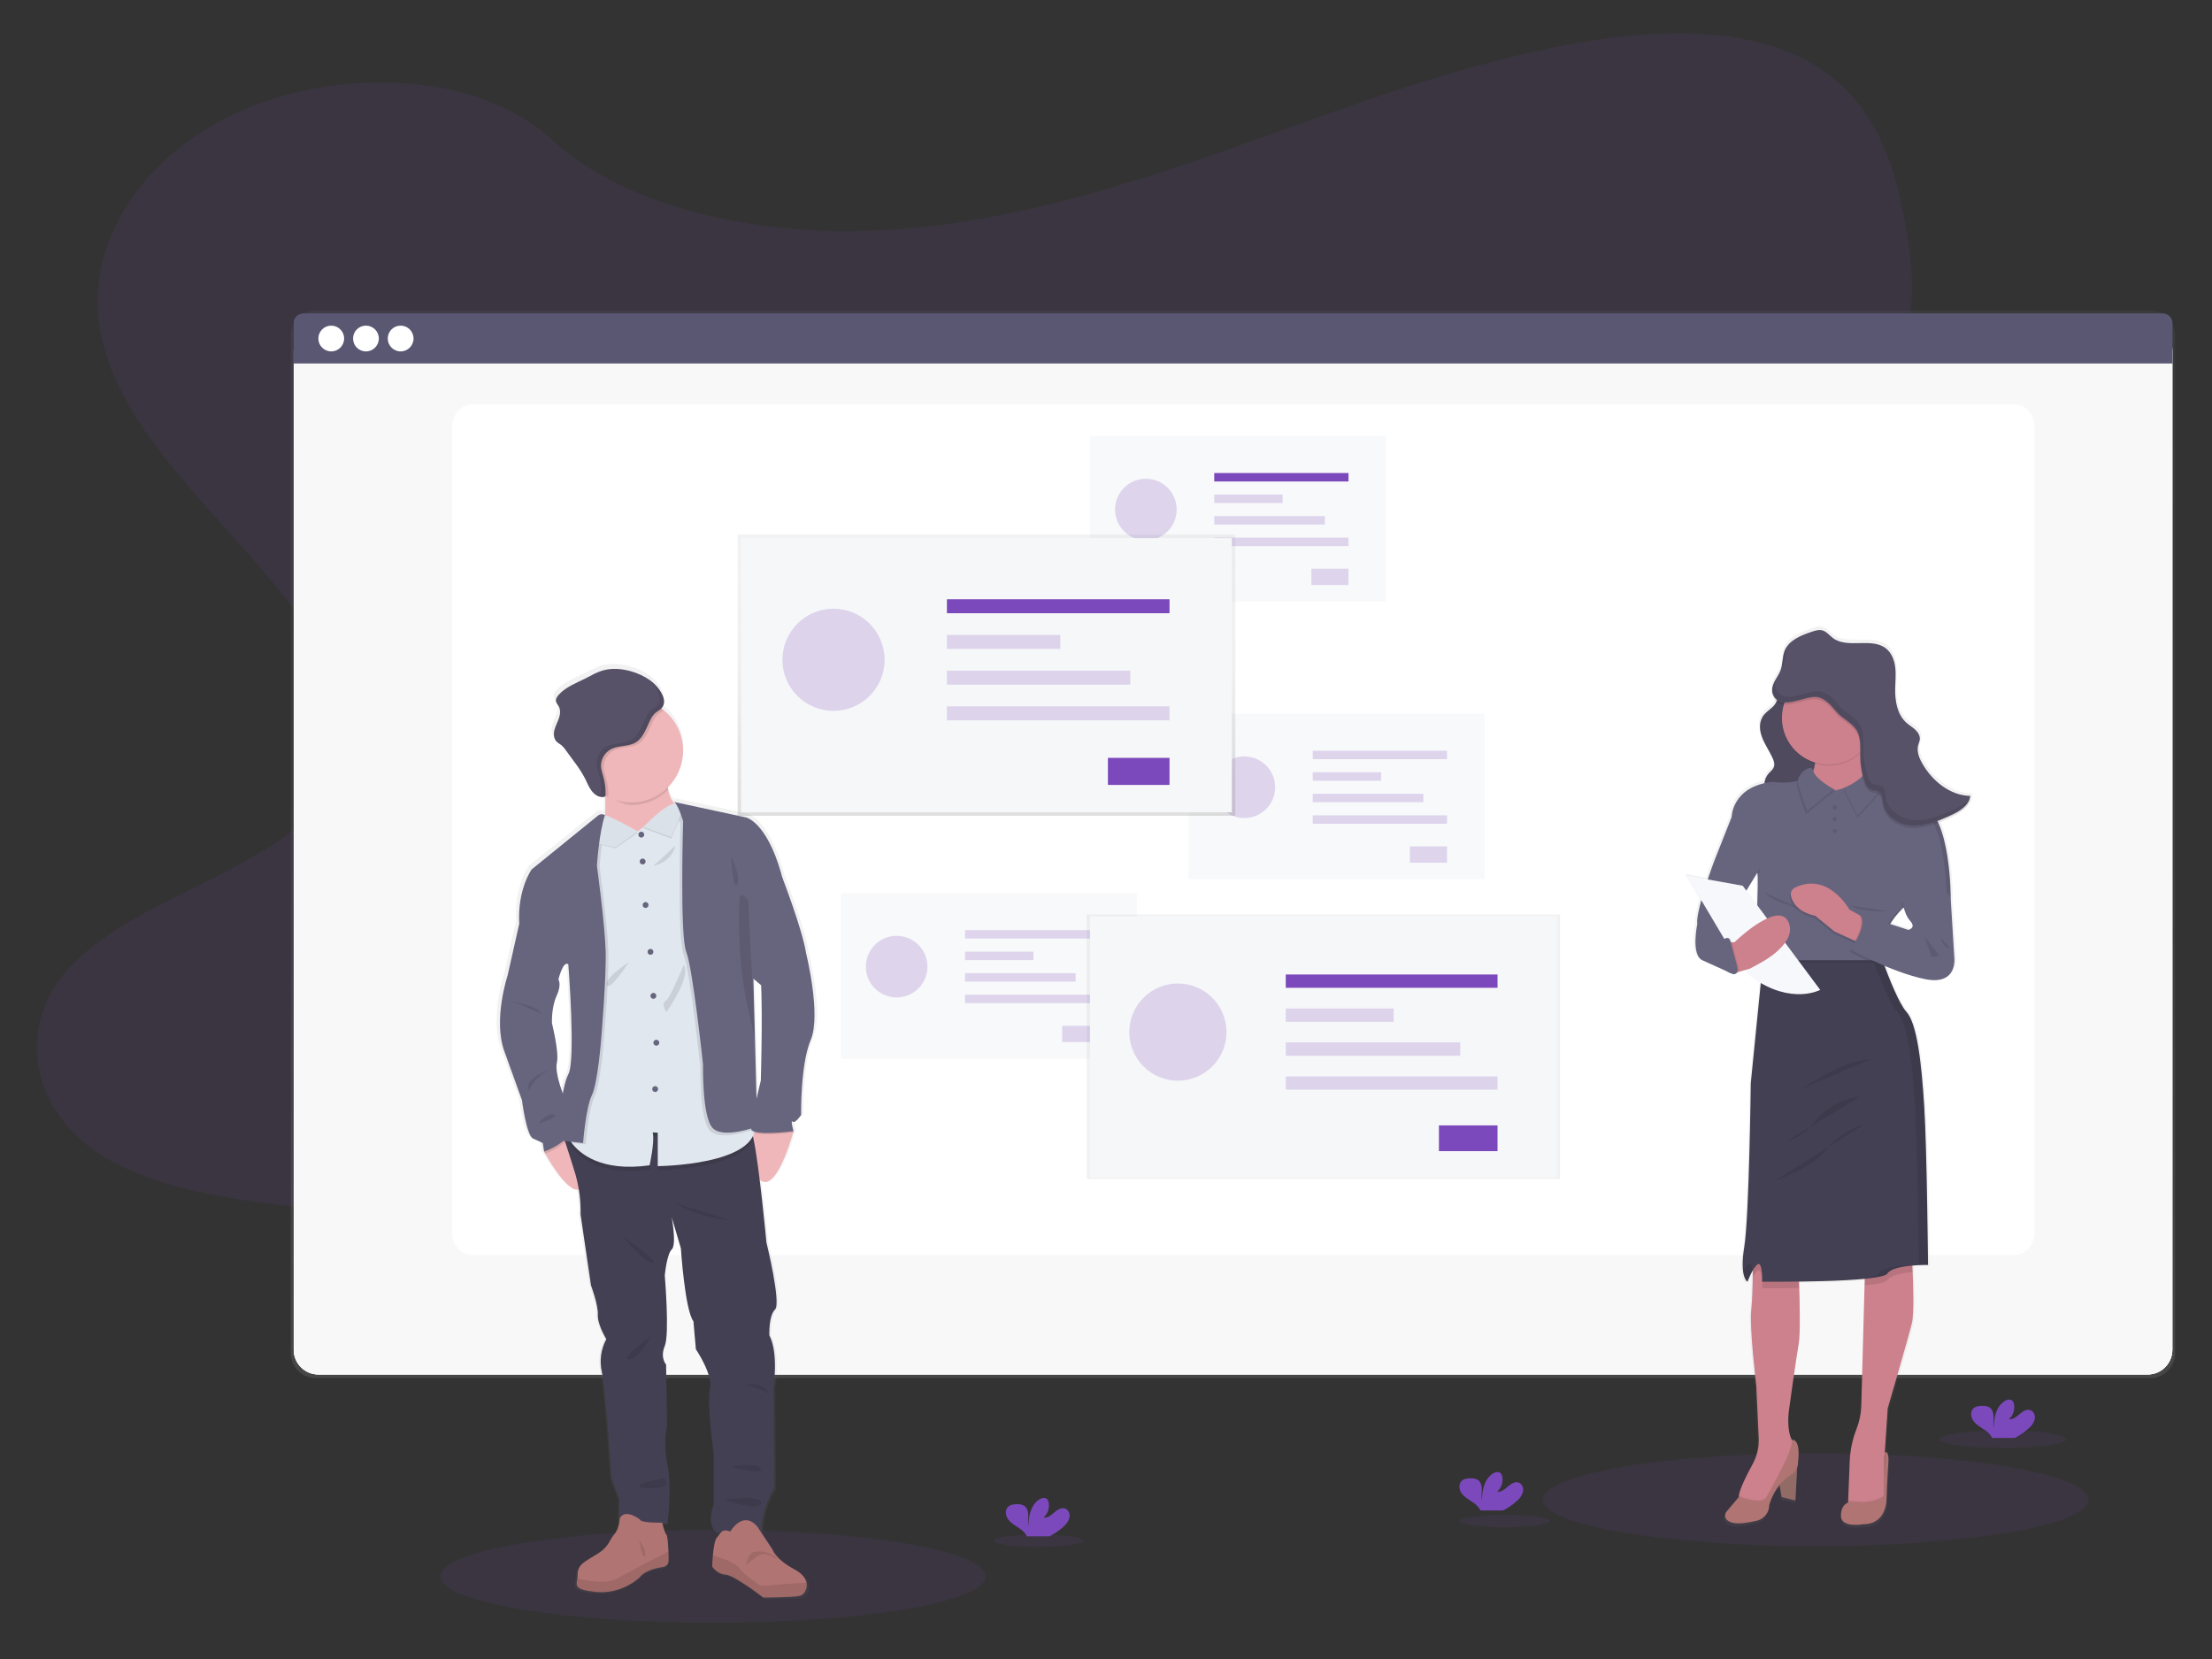 <svg width="600" height="450" viewBox="0 0 600 450" fill="none" xmlns="http://www.w3.org/2000/svg">
<rect x="0" y="0" width="600" height="450" fill="#333333" stroke="none"/>
<path opacity="0.1" d="M235.103 62.611C269.361 61.529 302.039 51.478 333.252 40.477C364.465 29.476 395.386 17.288 428.85 11.456C450.372 7.708 474.969 7.174 492.239 17.659C508.854 27.707 514.134 45.139 516.943 61.3C519.059 73.45 520.258 86.253 514.236 97.631C510.046 105.534 502.651 112.171 497.52 119.743C479.665 146.072 492.003 178.55 511.058 204.264C519.998 216.326 530.376 227.831 537.254 240.672C544.131 253.512 547.267 268.222 541.12 281.32C535.025 294.303 520.612 304.054 505.027 310.906C473.37 324.847 436.115 328.821 399.806 331.079C319.416 336.09 238.649 333.923 158.072 331.766C128.263 330.962 98.316 330.151 69.008 325.96C52.734 323.632 35.916 319.945 24.158 311.014C9.211 299.692 5.594 280.517 15.731 266.318C32.718 242.508 79.418 236.587 91.352 211.027C97.959 196.935 91.344 181.252 81.993 168.227C61.91 140.235 28.124 115.674 26.512 83.682C25.402 61.708 41.827 39.703 67.118 29.294C93.615 18.392 130.246 19.764 149.642 37.806C169.599 56.396 204.84 63.541 235.103 62.611Z" fill="#7B49BB"/>
<path d="M583.282 84.255H85.579C81.869 84.255 78.861 87.263 78.861 90.973V367.08C78.861 370.79 81.869 373.798 85.579 373.798H583.282C586.992 373.798 590 370.79 590 367.08V90.973C590 87.263 586.992 84.255 583.282 84.255Z" fill="url(#paint0_linear)"/>
<path d="M582.529 88.327H86.391C82.681 88.327 79.673 91.334 79.673 95.044V366.118C79.673 369.828 82.681 372.835 86.391 372.835H582.529C586.239 372.835 589.247 369.828 589.247 366.118V95.044C589.247 91.334 586.239 88.327 582.529 88.327Z" fill="white"/>
<path d="M582.529 88.327H86.391C82.681 88.327 79.673 91.334 79.673 95.044V366.118C79.673 369.828 82.681 372.835 86.391 372.835H582.529C586.239 372.835 589.247 369.828 589.247 366.118V95.044C589.247 91.334 586.239 88.327 582.529 88.327Z" fill="white"/>
<path opacity="0.04" d="M582.529 88.327H86.391C82.681 88.327 79.673 91.334 79.673 95.044V366.118C79.673 369.828 82.681 372.835 86.391 372.835H582.529C586.239 372.835 589.247 369.828 589.247 366.118V95.044C589.247 91.334 586.239 88.327 582.529 88.327Z" fill="#5A5773"/>
<path d="M586.666 85.062H82.266C81.58 85.062 80.922 85.334 80.436 85.82C79.951 86.305 79.679 86.963 79.679 87.649V98.6H589.253V87.649C589.253 86.963 588.98 86.305 588.495 85.82C588.01 85.334 587.352 85.062 586.666 85.062Z" fill="#5A5773"/>
<path d="M89.849 95.319C91.78 95.319 93.345 93.754 93.345 91.823C93.345 89.892 91.78 88.327 89.849 88.327C87.918 88.327 86.353 89.892 86.353 91.823C86.353 93.754 87.918 95.319 89.849 95.319Z" fill="white"/>
<path d="M99.262 95.319C101.192 95.319 102.758 93.754 102.758 91.823C102.758 89.892 101.192 88.327 99.262 88.327C97.331 88.327 95.766 89.892 95.766 91.823C95.766 93.754 97.331 95.319 99.262 95.319Z" fill="white"/>
<path d="M108.674 95.319C110.605 95.319 112.17 93.754 112.17 91.823C112.17 89.892 110.605 88.327 108.674 88.327C106.743 88.327 105.178 89.892 105.178 91.823C105.178 93.754 106.743 95.319 108.674 95.319Z" fill="white"/>
<path d="M582.529 88.327H86.391C82.681 88.327 79.673 91.334 79.673 95.044V366.118C79.673 369.828 82.681 372.835 86.391 372.835H582.529C586.239 372.835 589.247 369.828 589.247 366.118V95.044C589.247 91.334 586.239 88.327 582.529 88.327Z" fill="#F8F8F9"/>
<path d="M586.666 85.062H82.266C81.58 85.062 80.922 85.334 80.436 85.82C79.951 86.305 79.679 86.963 79.679 87.649V98.6H589.253V87.649C589.253 86.963 588.98 86.305 588.495 85.82C588.01 85.334 587.352 85.062 586.666 85.062Z" fill="#5A5773"/>
<path d="M89.849 95.319C91.78 95.319 93.345 93.754 93.345 91.823C93.345 89.892 91.78 88.327 89.849 88.327C87.918 88.327 86.353 89.892 86.353 91.823C86.353 93.754 87.918 95.319 89.849 95.319Z" fill="white"/>
<path d="M99.262 95.319C101.192 95.319 102.758 93.754 102.758 91.823C102.758 89.892 101.192 88.327 99.262 88.327C97.331 88.327 95.766 89.892 95.766 91.823C95.766 93.754 97.331 95.319 99.262 95.319Z" fill="white"/>
<path d="M108.674 95.319C110.605 95.319 112.17 93.754 112.17 91.823C112.17 89.892 110.605 88.327 108.674 88.327C106.743 88.327 105.178 89.892 105.178 91.823C105.178 93.754 106.743 95.319 108.674 95.319Z" fill="white"/>
<path d="M546.306 109.692H128.171C125.114 109.692 122.635 112.372 122.635 115.678V334.445C122.635 337.751 125.114 340.431 128.171 340.431H546.306C549.364 340.431 551.843 337.751 551.843 334.445V115.678C551.843 112.372 549.364 109.692 546.306 109.692Z" fill="white"/>
<path opacity="0.1" d="M193.401 440.185C234.267 440.185 267.394 434.54 267.394 427.577C267.394 420.613 234.267 414.969 193.401 414.969C152.536 414.969 119.408 420.613 119.408 427.577C119.408 434.54 152.536 440.185 193.401 440.185Z" fill="#7B49BB"/>
<path opacity="0.1" d="M492.529 419.389C533.395 419.389 566.522 413.744 566.522 406.781C566.522 399.817 533.395 394.172 492.529 394.172C451.664 394.172 418.536 399.817 418.536 406.781C418.536 413.744 451.664 419.389 492.529 419.389Z" fill="#7B49BB"/>
<path opacity="0.7" d="M308.385 242.282H228.103V287.145H308.385V242.282Z" fill="#F6F7F9"/>
<path opacity="0.2" d="M243.216 270.555C247.832 270.555 251.574 266.813 251.574 262.197C251.574 257.582 247.832 253.84 243.216 253.84C238.6 253.84 234.858 257.582 234.858 262.197C234.858 266.813 238.6 270.555 243.216 270.555Z" fill="#7B49BB"/>
<path opacity="0.2" d="M298.182 252.293H261.765V254.584H298.182V252.293Z" fill="#7B49BB"/>
<path opacity="0.2" d="M280.318 258.132H261.765V260.423H280.318V258.132Z" fill="#7B49BB"/>
<path opacity="0.2" d="M291.77 263.972H261.765V266.263H291.77V263.972Z" fill="#7B49BB"/>
<path opacity="0.2" d="M298.182 269.811H261.765V272.103H298.182V269.811Z" fill="#7B49BB"/>
<path opacity="0.2" d="M298.186 278.241H288.108V282.668H298.186V278.241Z" fill="#7B49BB"/>
<path opacity="0.7" d="M375.976 118.297H295.693V163.16H375.976V118.297Z" fill="#F6F7F9"/>
<path opacity="0.2" d="M310.811 146.57C315.427 146.57 319.169 142.828 319.169 138.212C319.169 133.596 315.427 129.854 310.811 129.854C306.195 129.854 302.453 133.596 302.453 138.212C302.453 142.828 306.195 146.57 310.811 146.57Z" fill="#7B49BB"/>
<path d="M365.776 128.307H329.36V130.599H365.776V128.307Z" fill="#7B49BB"/>
<path opacity="0.2" d="M347.913 134.147H329.36V136.438H347.913V134.147Z" fill="#7B49BB"/>
<path opacity="0.2" d="M359.365 139.987H329.36V142.278H359.365V139.987Z" fill="#7B49BB"/>
<path opacity="0.2" d="M365.776 145.83H329.36V148.122H365.776V145.83Z" fill="#7B49BB"/>
<path opacity="0.2" d="M365.776 154.255H355.699V158.682H365.776V154.255Z" fill="#7B49BB"/>
<path opacity="0.7" d="M402.697 193.619H322.414V238.482H402.697V193.619Z" fill="#F6F7F9"/>
<path opacity="0.2" d="M337.528 221.896C342.144 221.896 345.886 218.154 345.886 213.539C345.886 208.923 342.144 205.181 337.528 205.181C332.912 205.181 329.17 208.923 329.17 213.539C329.17 218.154 332.912 221.896 337.528 221.896Z" fill="#7B49BB"/>
<path opacity="0.2" d="M392.498 203.634H356.081V205.925H392.498V203.634Z" fill="#7B49BB"/>
<path opacity="0.2" d="M374.634 209.473H356.081V211.764H374.634V209.473Z" fill="#7B49BB"/>
<path opacity="0.2" d="M386.086 215.312H356.081V217.604H386.086V215.312Z" fill="#7B49BB"/>
<path opacity="0.2" d="M392.498 221.152H356.081V223.444H392.498V221.152Z" fill="#7B49BB"/>
<path opacity="0.2" d="M392.498 229.582H382.42V234.009H392.498V229.582Z" fill="#7B49BB"/>
<path d="M335.077 144.998H200.077V221.278H335.077V144.998Z" fill="url(#paint1_linear)"/>
<path d="M334.136 145.944H201.032V220.328H334.136V145.944Z" fill="#F6F7F9"/>
<path opacity="0.2" d="M226.089 192.824C233.742 192.824 239.946 186.62 239.946 178.968C239.946 171.315 233.742 165.111 226.089 165.111C218.436 165.111 212.232 171.315 212.232 178.968C212.232 186.62 218.436 192.824 226.089 192.824Z" fill="#7B49BB"/>
<path d="M317.231 162.542H256.851V166.338H317.231V162.542Z" fill="#7B49BB"/>
<path opacity="0.2" d="M287.608 172.228H256.851V176.025H287.608V172.228Z" fill="#7B49BB"/>
<path opacity="0.2" d="M306.598 181.911H256.851V185.707H306.598V181.911Z" fill="#7B49BB"/>
<path opacity="0.2" d="M317.231 191.593H256.851V195.389H317.231V191.593Z" fill="#7B49BB"/>
<path d="M317.226 205.567H300.519V212.908H317.226V205.567Z" fill="#7B49BB"/>
<path d="M423.176 248.046H294.772V319.798H423.176V248.046Z" fill="url(#paint2_linear)"/>
<path d="M422.289 248.538H295.659V319.302H422.289V248.538Z" fill="#F6F7F9"/>
<path opacity="0.2" d="M319.501 293.14C326.782 293.14 332.685 287.237 332.685 279.956C332.685 272.674 326.782 266.771 319.501 266.771C312.219 266.771 306.317 272.674 306.317 279.956C306.317 287.237 312.219 293.14 319.501 293.14Z" fill="#7B49BB"/>
<path d="M406.203 264.329H348.762V267.94H406.203V264.329Z" fill="#7B49BB"/>
<path opacity="0.2" d="M378.023 273.544H348.762V277.156H378.023V273.544Z" fill="#7B49BB"/>
<path opacity="0.2" d="M396.088 282.755H348.762V286.367H396.088V282.755Z" fill="#7B49BB"/>
<path opacity="0.2" d="M406.203 291.967H348.762V295.578H406.203V291.967Z" fill="#7B49BB"/>
<path d="M406.203 305.26H390.307V312.244H406.203V305.26Z" fill="#7B49BB"/>
<path opacity="0.1" d="M154.244 208.99L154.555 209.057C154.464 208.995 154.352 208.971 154.244 208.99Z" fill="url(#paint3_linear)"/>
<path d="M219.291 257.83C218.361 251.591 212.694 237.036 212.694 237.036C212.593 236.615 212.484 236.17 212.358 235.741C208.334 221.913 202.768 220.69 202.768 220.69L182.828 216.44C182.992 216.543 183.135 216.677 183.248 216.835L182.933 216.885C182.018 215.806 181.413 214.498 181.184 213.101C181.146 212.895 181.112 212.681 181.087 212.462C182.52 211.067 183.638 209.381 184.366 207.517C185.093 205.654 185.414 203.656 185.305 201.659C185.197 199.661 184.663 197.71 183.738 195.936C182.813 194.162 181.519 192.607 179.944 191.374C179.738 191.21 179.523 191.055 179.305 190.899C180.246 189.903 180.276 188.511 179.574 187.116C178.001 183.849 174.588 181.785 171.073 180.78C168.391 180.01 165.481 179.762 162.824 180.603C161.307 181.083 159.928 181.894 158.507 182.604C155.858 183.929 152.94 184.976 150.939 187.149C150.473 187.658 150.048 188.305 150.182 188.974C150.288 189.474 150.679 189.857 150.935 190.302C151.503 191.294 151.355 192.543 150.973 193.624C150.59 194.704 150.01 195.726 149.737 196.819C149.464 197.912 149.573 199.232 150.405 200.022C150.81 200.339 151.231 200.633 151.667 200.905C152.123 201.292 152.524 201.74 152.856 202.238L155.219 205.429C156.322 206.843 157.306 208.347 158.162 209.923C158.746 211.079 159.205 212.319 159.991 213.354C160.222 213.661 160.486 213.943 160.777 214.195C160.701 214.165 160.621 214.14 160.546 214.106C160.894 214.446 161.308 214.711 161.761 214.885C162.215 215.059 162.7 215.139 163.186 215.119H163.304C163.484 215.117 163.656 215.046 163.787 214.922V215.342C163.829 216.877 163.825 218.508 163.716 220.038L163.531 219.946C163.257 219.808 162.949 219.752 162.644 219.784C162.34 219.816 162.05 219.935 161.811 220.127L143.443 234.841C143.443 234.841 139.453 240.307 140.008 249.724L136.792 263.858C136.792 263.858 132.769 275.853 135.863 284.417C138.957 292.981 140.753 297.87 140.753 297.87C140.753 297.87 141.989 307.598 143.847 308.38C145.705 309.162 146.508 309.608 146.508 309.608L146.878 311.933C146.878 311.933 147 312.156 147.219 312.542C148.572 314.893 153.579 323.192 156.493 322.309C156.857 324.561 157.016 326.842 156.968 329.124L159.844 348.463C159.844 348.463 161.853 353.722 161.731 356.476C161.609 359.23 164.081 363.148 164.081 363.148C162.581 365.893 162.141 369.093 162.845 372.141C164.023 377.282 165.507 401.019 165.507 401.019L167.672 406.77L167.609 413.497C167.429 414.59 166.972 415.618 166.28 416.482C164.884 417.996 164.977 419.744 161.656 421.809C158.334 423.873 156.19 424.651 156.19 427.404C156.186 427.785 156.153 428.164 156.089 428.54C155.778 430.553 155.177 431.638 161.345 432.227C168.584 432.912 173.41 428.186 173.41 428.186C173.41 428.186 174.474 426.257 179.49 425.479C179.49 425.479 181.201 425.386 181.297 423.869C181.331 423.347 181.323 422.347 181.276 421.245C181.197 419.143 180.995 416.696 180.73 416.575C180.398 416.427 179.809 414.313 179.607 413.548H181.003C181.003 413.548 182.302 403.819 181.003 397.513C179.704 391.207 180.881 386.746 180.881 386.746L180.633 370.106C180.633 370.106 178.88 368.328 180.255 365.09C181.63 361.853 180.255 345.818 180.255 345.818C180.255 345.818 180.755 340.067 182.176 338.722C183.597 337.376 182.248 330.292 182.176 329.923L184.699 338.415C184.699 338.415 185.813 355.303 188.167 358.364L188.848 366.007C188.848 366.007 193.675 373.045 192.745 376.841C191.816 380.637 193.738 394.339 193.738 394.339V408.351C193.738 408.351 191.568 413.981 194.604 415.999L195.911 415.948C195.466 416.369 195.146 416.953 194.65 417.47C194.07 418.067 193.742 420.337 193.557 422.288C193.401 423.94 193.351 425.361 193.351 425.361C193.351 425.361 194.65 427.425 197.063 427.564C199.476 427.703 207.46 433.807 207.46 433.807C207.46 433.807 215.355 433.807 217.394 433.387L217.516 433.358C218.171 433.149 218.722 432.698 219.055 432.096C219.466 431.4 219.6 430.574 219.429 429.784C219.173 428.577 218.218 427.262 216.095 426.131C210.802 423.335 210.016 420.72 210.016 420.72L206.548 415.523H207.044C207.044 415.523 206.737 410.016 210.508 403.836L210.264 376.61C210.264 376.61 211.807 367.247 209.15 362.168C209.15 362.168 208.931 356.783 210.71 355.131C212.488 353.478 208.343 336.775 208.343 336.775C208.343 336.775 207.502 327.812 206.476 319.631C210.651 323.591 214.985 309.326 215.725 306.791H215.835C215.835 306.791 215.814 306.724 215.784 306.606C215.755 306.489 215.835 306.425 215.835 306.425C215.835 306.404 214.91 303.125 215.587 303.794C216.264 304.462 217.941 301.961 217.941 301.961C217.941 301.961 217.693 288.314 220.602 281.436C223.511 274.558 219.291 257.83 219.291 257.83ZM206.85 266.511L206.871 266.473C207.292 274.806 206.787 292.585 206.787 292.585C206.787 292.585 206.216 294.864 205.602 297.546L205.16 280.654L204.74 264.745L206.85 266.511ZM153.571 260.768C153.571 260.768 155.673 287.078 153.571 290.87C152.97 291.951 152.47 293.872 152.053 296.071C151.36 294.246 149.888 289.962 150.414 287.692C151.095 284.749 149.052 277.043 149.052 276.862C149.052 276.681 148.867 272.578 150.351 269.425C151.835 266.271 150.847 264.926 150.847 264.926C150.847 264.926 152.087 259.789 153.571 260.768Z" fill="url(#paint4_linear)"/>
<path d="M158.692 320.022C156.863 328.077 149.573 315.893 147.912 312.971L147.576 312.366L148.366 308.662L152.545 306.959C153.205 307.304 153.83 307.713 154.412 308.178C156.712 309.961 160.104 313.783 158.692 320.022Z" fill="#EFB7B9"/>
<path d="M215.238 306.837L215.191 307.018C215.191 307.072 215.154 307.135 215.133 307.215C214.418 309.738 210.167 323.889 206.064 319.958C201.574 315.645 203.756 305.74 203.756 305.74H203.798L213.245 304.773L215.116 306.698L215.238 306.837Z" fill="#EFB7B9"/>
<path d="M209.772 376.504L210.012 403.529C206.312 409.667 206.611 415.132 206.611 415.132L194.419 415.616C191.442 413.614 193.578 408.027 193.578 408.027V394.116C193.578 394.116 191.673 380.519 192.581 376.736C193.489 372.952 188.756 365.986 188.756 365.986L188.091 358.397C185.779 355.362 184.686 338.595 184.686 338.595L182.201 330.187C182.264 330.553 183.555 337.62 182.201 338.919C180.848 340.218 180.318 345.965 180.318 345.965C180.318 345.965 181.655 361.878 180.318 365.094C178.981 368.31 180.679 370.139 180.679 370.139L180.927 386.657C180.927 386.657 179.771 391.093 181.045 397.349C182.319 403.604 181.045 413.261 181.045 413.261H167.928L167.987 406.535L165.864 400.825C165.864 400.825 164.405 377.261 163.253 372.161C162.561 369.137 162.991 365.963 164.464 363.232C164.464 363.232 162.038 359.343 162.16 356.61C162.282 353.878 160.306 348.656 160.306 348.656L157.481 329.464C157.56 325.771 157.09 322.087 156.085 318.533C154.441 313.068 152.015 305.9 152.015 305.9L154.756 306.144L168.597 307.375C168.597 307.375 202.23 305.113 203.748 306.993C204.067 307.606 204.283 308.268 204.387 308.952C205.896 315.742 207.893 336.998 207.893 336.998C207.893 336.998 211.963 353.579 210.214 355.219C208.465 356.858 208.683 362.202 208.683 362.202C211.29 367.213 209.772 376.504 209.772 376.504Z" fill="#444053"/>
<path d="M181.331 423.494C181.234 424.999 179.553 425.091 179.553 425.091C174.634 425.865 173.591 427.782 173.591 427.782C173.591 427.782 168.853 432.469 161.757 431.809C155.707 431.229 156.291 430.128 156.602 428.152C156.664 427.779 156.697 427.403 156.699 427.025C156.699 424.292 158.801 423.515 162.076 421.467C165.351 419.42 165.263 417.683 166.629 416.183C167.996 414.682 168.134 411.768 168.134 411.768C169.681 409.078 173.6 412.189 173.6 412.189C173.781 413.143 179.612 413.029 179.612 413.029C179.612 413.029 180.385 416.128 180.78 416.309C181.041 416.431 181.239 418.861 181.319 420.933C181.356 421.984 181.361 422.981 181.331 423.494Z" fill="#B07473"/>
<path opacity="0.1" d="M181.331 423.494C181.234 424.999 179.553 425.091 179.553 425.091C174.634 425.865 173.591 427.782 173.591 427.782C173.591 427.782 168.853 432.47 161.757 431.81C155.707 431.23 156.291 430.128 156.602 428.152C159.306 428.825 164.477 429.758 167.495 428.118C171.699 425.84 174.697 424.246 174.697 424.246L181.31 420.879C181.356 421.985 181.361 422.981 181.331 423.494Z" fill="black"/>
<path d="M218.403 431.604C218.081 432.204 217.538 432.656 216.89 432.865C216.852 432.879 216.812 432.889 216.772 432.895C214.767 433.315 207.023 433.315 207.023 433.315C207.023 433.315 199.174 427.236 196.819 427.097C194.465 426.959 193.174 424.911 193.174 424.911C193.174 424.911 193.221 423.499 193.372 421.859C193.557 419.921 193.881 417.655 194.448 417.075C195.499 415.982 195.709 414.481 198.093 415.435C198.093 415.435 201.457 409.503 205.425 414.086L209.529 420.312C209.529 420.312 210.302 422.906 215.498 425.685C217.579 426.799 218.517 428.111 218.765 429.309C218.936 430.092 218.807 430.911 218.403 431.604Z" fill="#B07473"/>
<path opacity="0.1" d="M218.403 431.604C217.941 431.995 217.424 432.415 216.89 432.865C216.852 432.879 216.812 432.889 216.772 432.895C214.767 433.315 207.023 433.315 207.023 433.315C207.023 433.315 199.174 427.236 196.819 427.097C194.465 426.958 193.174 424.911 193.174 424.911C193.174 424.911 193.221 423.498 193.372 421.859C195.781 422.582 199.439 423.856 200.418 425.222C201.919 427.324 206.48 430.229 206.48 430.229C206.48 430.229 214.986 429.414 218.765 429.3C218.938 430.086 218.809 430.908 218.403 431.604Z" fill="black"/>
<path d="M185.3 219.651L174.092 231.494C174.092 231.494 160.516 230.493 162.888 226.483C164.094 224.444 164.283 220.176 164.178 216.451C164.077 212.865 163.707 209.813 163.707 209.813C163.707 209.813 182.748 200.337 181.289 209.174C180.98 210.84 180.961 212.547 181.235 214.219C182.063 218.684 185.3 219.651 185.3 219.651Z" fill="#EFB7B9"/>
<path opacity="0.1" d="M181.285 209.174C180.975 210.84 180.957 212.547 181.23 214.219C179.928 215.538 178.377 216.585 176.666 217.299C174.956 218.013 173.12 218.379 171.266 218.377C168.677 218.377 165.906 216.275 163.825 215.035C163.724 211.449 163.703 209.813 163.703 209.813C163.703 209.813 182.744 200.337 181.285 209.174Z" fill="black"/>
<path d="M185.3 203.616C185.301 206.796 184.222 209.882 182.24 212.368C180.259 214.854 177.491 216.594 174.392 217.302C171.292 218.01 168.044 217.645 165.179 216.265C162.314 214.886 160.002 212.575 158.623 209.71C157.243 206.846 156.877 203.597 157.585 200.498C158.293 197.398 160.032 194.63 162.518 192.648C165.004 190.666 168.09 189.587 171.27 189.588C174.449 189.588 177.534 190.669 180.019 192.652C181.666 193.966 182.996 195.634 183.91 197.532C184.824 199.43 185.299 201.51 185.3 203.616Z" fill="#EFB7B9"/>
<path opacity="0.1" d="M204.383 308.918C200.889 317.234 178.413 317.406 178.413 317.406V308.342L177.051 308.254C177.64 310.848 176.211 317.179 176.211 317.179C158.448 319.702 154.122 309.574 154.122 309.574L154.736 306.11L168.576 307.342C168.576 307.342 202.209 305.08 203.727 306.959C204.052 307.571 204.274 308.233 204.383 308.918Z" fill="black"/>
<path d="M178.413 316.313V307.245L177.051 307.161C177.64 309.755 176.21 316.086 176.21 316.086C162.845 317.97 157.082 312.723 155.051 309.99C154.688 309.52 154.376 309.013 154.122 308.477L159.541 277.959L160.802 233.046L162.757 225.167L163.211 221.383V221.341L163.257 221.362L164.636 221.955L172.91 225.528L182.357 218.436L182.496 218.331L182.962 217.978L183.74 218.604L185.67 220.151L191.867 260.15C191.867 260.15 202.613 290.949 204.605 303.381C204.685 303.877 204.753 304.34 204.803 304.773C206.111 316.103 178.413 316.313 178.413 316.313Z" fill="#E1E7EF"/>
<path d="M173.949 227.193C174.39 227.193 174.747 226.835 174.747 226.394C174.747 225.953 174.39 225.595 173.949 225.595C173.508 225.595 173.15 225.953 173.15 226.394C173.15 226.835 173.508 227.193 173.949 227.193Z" fill="#67647E"/>
<path d="M174.319 234.479C174.76 234.479 175.117 234.122 175.117 233.68C175.117 233.239 174.76 232.882 174.319 232.882C173.877 232.882 173.52 233.239 173.52 233.68C173.52 234.122 173.877 234.479 174.319 234.479Z" fill="#67647E"/>
<path d="M175.113 246.279C175.554 246.279 175.912 245.922 175.912 245.481C175.912 245.04 175.554 244.682 175.113 244.682C174.672 244.682 174.314 245.04 174.314 245.481C174.314 245.922 174.672 246.279 175.113 246.279Z" fill="#67647E"/>
<path d="M176.437 258.986C176.879 258.986 177.236 258.628 177.236 258.187C177.236 257.746 176.879 257.388 176.437 257.388C175.996 257.388 175.639 257.746 175.639 258.187C175.639 258.628 175.996 258.986 176.437 258.986Z" fill="#67647E"/>
<path d="M177.232 270.922C177.673 270.922 178.031 270.564 178.031 270.123C178.031 269.682 177.673 269.324 177.232 269.324C176.791 269.324 176.433 269.682 176.433 270.123C176.433 270.564 176.791 270.922 177.232 270.922Z" fill="#67647E"/>
<path d="M178.031 283.63C178.472 283.63 178.83 283.272 178.83 282.831C178.83 282.39 178.472 282.032 178.031 282.032C177.59 282.032 177.232 282.39 177.232 282.831C177.232 283.272 177.59 283.63 178.031 283.63Z" fill="#67647E"/>
<path d="M177.711 296.204C178.153 296.204 178.51 295.847 178.51 295.405C178.51 294.964 178.153 294.607 177.711 294.607C177.27 294.607 176.913 294.964 176.913 295.405C176.913 295.847 177.27 296.204 177.711 296.204Z" fill="#67647E"/>
<path opacity="0.1" d="M163.774 282.399C163.774 282.399 162.883 294.086 161.252 297.483C159.621 300.88 158.881 310.419 158.881 310.419L155.097 309.999C154.734 309.529 154.422 309.022 154.168 308.485L159.587 277.967L160.848 233.054L162.803 225.176L163.257 221.392C163.272 221.381 163.289 221.374 163.308 221.371C163.52 221.271 163.752 221.22 163.987 221.224C164.222 221.228 164.453 221.285 164.662 221.392L164.847 221.484C164.792 221.64 164.737 221.8 164.687 221.964C163.207 226.609 162.652 235.177 162.652 235.177C162.652 235.177 164.779 250.846 165.019 258.136C165.259 265.426 163.774 282.399 163.774 282.399Z" fill="black"/>
<path opacity="0.1" d="M154.412 308.178C154.37 308.275 154.322 308.369 154.269 308.46C152.793 310.953 149.052 312.538 147.912 312.971L147.576 312.366L148.366 308.662L152.545 306.959C153.205 307.304 153.83 307.713 154.412 308.178Z" fill="black"/>
<path d="M144.297 248.534L140.837 250.611L137.675 264.64C137.675 264.64 133.727 276.546 136.767 285.047C139.807 293.548 141.576 298.395 141.576 298.395C141.576 298.395 142.791 308.065 144.612 308.842C146.432 309.62 147.227 310.057 147.227 310.057L147.588 312.366C147.588 312.366 152.533 310.684 154.281 307.741C156.03 304.798 152.995 297.437 152.995 297.437C152.995 297.437 150.384 291.181 151.053 288.267C151.721 285.354 149.716 277.698 149.716 277.517C149.716 277.336 149.535 273.263 150.977 270.135C152.419 267.007 151.465 265.674 151.465 265.674L150.552 256.744L144.297 248.534Z" fill="#67647E"/>
<path opacity="0.1" d="M204.669 306.29C204.669 306.29 195.499 309.755 192.582 306.711C189.664 303.667 189.971 289.474 189.971 289.474C189.971 289.474 187.179 263.235 185.413 258.926C183.648 254.617 184.573 223.515 184.573 223.515C184.573 223.515 183.379 219.5 182.357 218.436C182.293 218.366 182.219 218.305 182.138 218.255L182.496 218.331L183.757 218.604L185.687 220.151L191.884 260.15C191.884 260.15 202.63 290.949 204.622 303.381L204.669 306.29Z" fill="black"/>
<path opacity="0.1" d="M215.238 307.202H215.132C213.981 307.35 203.781 308.581 203.743 306.462C203.744 306.217 203.758 305.971 203.785 305.727L213.232 304.76L215.103 306.685C215.137 306.811 215.166 306.921 215.191 307.005L215.238 307.202Z" fill="black"/>
<path d="M205.48 234.479L212.185 237.973C212.185 237.973 217.748 252.418 218.66 258.615C218.66 258.615 222.788 275.209 219.921 282.032C217.054 288.856 217.31 302.406 217.31 302.406C217.31 302.406 215.671 304.895 215.002 304.226C214.334 303.558 215.246 306.837 215.246 306.837C215.246 306.837 203.798 308.359 203.743 306.105C203.689 303.852 206.371 293.106 206.371 293.106C206.371 293.106 207.098 267.536 206.064 263.53C205.03 259.523 205.48 234.479 205.48 234.479Z" fill="#67647E"/>
<path opacity="0.1" d="M185.476 261.714C185.476 261.714 181.693 270.942 180.494 271.552C179.296 272.161 180.738 274.587 180.738 274.587C180.738 274.587 187.604 264.993 185.476 261.714Z" fill="black"/>
<path opacity="0.1" d="M183.231 229.337C183.273 229.16 178.733 233.789 177.522 234.479C176.311 235.168 181.936 234.441 183.231 229.337Z" fill="black"/>
<path opacity="0.1" d="M170.585 260.982C170.585 260.982 163.661 265.464 164.569 267.23C165.477 268.996 170.585 260.982 170.585 260.982Z" fill="black"/>
<path opacity="0.1" d="M183.168 326.336C183.168 326.336 189.054 330.12 198.232 331.074L183.168 326.336Z" fill="black"/>
<path opacity="0.1" d="M169.017 335.447C169.017 335.447 174.482 342.308 176.976 342.493C179.469 342.678 169.017 335.447 169.017 335.447Z" fill="black"/>
<path opacity="0.1" d="M176.669 362.353C176.425 362.475 173.57 368.546 170.657 368.731C167.743 368.915 176.669 362.353 176.669 362.353Z" fill="black"/>
<path opacity="0.1" d="M201.999 375.65C201.999 375.65 207.414 374.44 208.616 378.324C208.616 378.324 208.255 377.109 201.999 375.65Z" fill="black"/>
<path opacity="0.1" d="M198.354 397.882C198.354 397.882 204.912 396.545 206.308 398.37C207.704 400.195 198.354 397.882 198.354 397.882Z" fill="black"/>
<path opacity="0.1" d="M179.788 400.98C179.788 401.039 173.108 402.317 173.373 403.167C173.638 404.016 180.495 403.894 180.738 402.557C180.785 402.391 180.798 402.217 180.775 402.046C180.752 401.875 180.694 401.711 180.605 401.563C180.516 401.415 180.397 401.287 180.257 401.187C180.116 401.087 179.957 401.017 179.788 400.98Z" fill="black"/>
<path opacity="0.1" d="M196.168 406.749C196.168 406.749 207.141 405.412 206.451 407.72C205.762 410.028 196.168 406.749 196.168 406.749Z" fill="black"/>
<path opacity="0.1" d="M138.709 271.551C138.772 271.732 145.936 272.703 146.907 275.011C146.907 275.011 139.865 271.732 138.772 271.732" fill="black"/>
<path opacity="0.1" d="M148.791 290.319C148.791 290.319 142.838 292.202 143.258 295.057C143.679 297.911 142.657 293.724 148.791 290.319Z" fill="black"/>
<path opacity="0.1" d="M146.016 304.773C146.016 304.773 148.185 301.796 150.25 302.343C152.314 302.889 146.016 304.773 146.016 304.773Z" fill="black"/>
<path opacity="0.1" d="M180.015 192.652C179.805 192.854 179.571 193.029 179.317 193.173C177.589 194.174 177.127 195.696 176.299 197.491C175.542 199.118 174.705 200.854 173.171 201.762C171.195 202.952 168.588 202.515 166.532 203.557C165.621 204.035 164.873 204.773 164.383 205.678C163.894 206.582 163.685 207.612 163.783 208.636C163.917 209.426 164.113 210.203 164.372 210.961C164.835 212.601 165.047 214.302 164.998 216.006C165.004 216.058 165.004 216.11 164.998 216.162C163.237 215.283 161.68 214.043 160.429 212.524C159.178 211.004 158.261 209.239 157.737 207.342C157.212 205.444 157.093 203.458 157.387 201.512C157.68 199.566 158.38 197.703 159.44 196.045C160.5 194.387 161.897 192.97 163.541 191.887C165.184 190.804 167.037 190.078 168.979 189.758C170.921 189.438 172.909 189.529 174.813 190.027C176.717 190.525 178.495 191.418 180.032 192.648L180.015 192.652Z" fill="black"/>
<path d="M179.649 188.431C178.106 185.19 174.756 183.142 171.308 182.125C168.677 181.364 165.822 181.116 163.211 181.953C161.723 182.428 160.365 183.214 158.973 183.937C156.371 185.253 153.508 186.291 151.553 188.452C151.099 188.952 150.678 189.6 150.813 190.264C150.914 190.76 151.301 191.139 151.549 191.58C152.108 192.564 151.969 193.804 151.587 194.876C151.204 195.948 150.645 196.949 150.376 198.05C150.107 199.152 150.212 200.442 151.027 201.229C151.421 201.541 151.831 201.833 152.255 202.103C152.701 202.491 153.092 202.936 153.42 203.427L155.736 206.593C156.826 207.998 157.796 209.492 158.637 211.058C159.217 212.206 159.663 213.433 160.432 214.459C161.202 215.485 162.408 216.309 163.686 216.195C163.785 216.199 163.883 216.178 163.972 216.136C164.062 216.094 164.139 216.03 164.199 215.952C164.249 215.851 164.273 215.74 164.266 215.628C164.319 213.924 164.107 212.222 163.64 210.583C163.382 209.825 163.185 209.047 163.051 208.258C162.954 207.234 163.163 206.204 163.653 205.3C164.142 204.395 164.89 203.657 165.801 203.179C167.861 202.141 170.467 202.578 172.443 201.388C173.978 200.459 174.815 198.74 175.571 197.113C176.412 195.334 176.862 193.796 178.59 192.795C180.318 191.795 180.503 190.134 179.649 188.431Z" fill="#585268"/>
<path opacity="0.1" d="M173.364 417.76C173.364 417.76 175.5 420.492 174.953 422.039C174.407 423.586 173.364 417.76 173.364 417.76Z" fill="black"/>
<path opacity="0.1" d="M202.402 424.591C202.402 424.591 202.877 420.925 204.79 420.892C206.703 420.858 206.796 420.694 208.255 421.253C209.713 421.812 211.08 422.687 210.647 422.821C210.214 422.956 208.124 420.719 206.022 421.859C204.687 422.585 203.467 423.506 202.402 424.591Z" fill="black"/>
<path opacity="0.1" d="M166.961 230.107L172.948 225.903C172.948 225.903 164.157 220.706 163.11 221.438C162.063 222.169 161.344 228.728 161.344 228.728L166.961 230.107Z" fill="black"/>
<path d="M166.936 229.834L172.948 225.529C172.948 225.529 164.157 220.336 163.11 221.064C162.063 221.791 161.344 228.72 161.344 228.72L166.936 229.834Z" fill="#E1E7EF"/>
<path opacity="0.03" d="M166.936 229.834L172.948 225.529C172.948 225.529 164.157 220.336 163.11 221.064C162.063 221.791 161.344 228.72 161.344 228.72L166.936 229.834Z" fill="black"/>
<path d="M164.102 221.114L163.922 221.021C163.654 220.885 163.353 220.829 163.055 220.861C162.756 220.892 162.473 221.009 162.24 221.198L144.213 235.824C144.213 235.824 140.294 241.244 140.849 250.598L151.477 265.661C151.477 265.661 152.692 260.557 154.151 261.529C154.151 261.529 156.215 287.645 154.151 291.412C152.087 295.179 151.175 309.267 151.175 309.267L158.158 310.057C158.158 310.057 158.885 300.522 160.525 297.121C162.164 293.72 163.047 282.032 163.047 282.032C163.047 282.032 164.523 265.052 164.279 257.757C164.035 250.463 161.912 234.803 161.912 234.803C161.912 234.803 162.505 225.621 164.102 221.114Z" fill="#67647E"/>
<path opacity="0.1" d="M182.058 227.441L174.571 224.666C174.571 224.666 184.11 214.223 185.296 220.017L182.058 227.441Z" fill="black"/>
<path d="M182.058 227.067L174.571 224.297C174.571 224.297 184.11 213.849 185.296 219.643L182.058 227.067Z" fill="#E1E7EF"/>
<path opacity="0.03" d="M182.058 227.067L174.571 224.297C174.571 224.297 184.11 213.849 185.296 219.643L182.058 227.067Z" fill="black"/>
<path opacity="0.1" d="M181.819 218.193C181.925 218.173 182.035 218.196 182.126 218.256L181.819 218.193Z" fill="black"/>
<path d="M182.546 217.461L202.423 221.749C202.423 221.749 207.889 222.964 211.837 236.686C215.784 250.409 206.43 267.23 206.43 267.23L204.366 265.476L205.4 305.563C205.4 305.563 196.226 309.023 193.313 305.984C190.4 302.944 190.698 288.746 190.698 288.746C190.698 288.746 187.906 262.5 186.141 258.178C184.375 253.856 185.3 222.766 185.3 222.766C185.3 222.766 183.656 217.221 182.546 217.461Z" fill="#67647E"/>
<path opacity="0.1" d="M200.721 243.005C200.439 243.266 200.115 255.395 201.33 264.627C202.076 270.249 203.227 275.811 204.774 281.267L202.97 244.27C202.97 244.27 201.57 242.202 200.721 243.005Z" fill="black"/>
<path opacity="0.1" d="M198.291 232.558C198.778 232.86 200.906 237.901 199.93 239.97C198.955 242.038 198.291 232.558 198.291 232.558Z" fill="black"/>
<path opacity="0.1" d="M179.532 188.431C178.558 186.509 177.039 184.918 175.164 183.857C176.556 184.849 177.681 186.171 178.439 187.703C179.279 189.406 179.044 191.113 177.375 192.08C175.706 193.047 175.185 194.603 174.361 196.398C173.604 198.025 172.763 199.761 171.229 200.669C169.253 201.863 166.65 201.426 164.59 202.46C163.679 202.939 162.931 203.678 162.441 204.583C161.952 205.488 161.743 206.518 161.841 207.543C161.972 208.333 162.169 209.11 162.429 209.868C162.896 211.507 163.106 213.209 163.051 214.913C163.059 215.024 163.037 215.136 162.988 215.237C162.929 215.315 162.851 215.378 162.762 215.421C162.672 215.463 162.574 215.484 162.475 215.48C161.961 215.521 161.445 215.425 160.979 215.203C161.318 215.539 161.724 215.802 162.169 215.974C162.615 216.147 163.091 216.227 163.569 216.208C163.667 216.211 163.765 216.191 163.855 216.148C163.944 216.106 164.022 216.043 164.081 215.964C164.13 215.863 164.153 215.752 164.149 215.64C164.199 213.936 163.988 212.235 163.522 210.595C163.262 209.838 163.065 209.06 162.934 208.27C162.836 207.246 163.045 206.217 163.535 205.312C164.025 204.408 164.772 203.67 165.683 203.192C167.743 202.153 170.346 202.59 172.322 201.401C173.856 200.472 174.697 198.752 175.454 197.125C176.295 195.347 176.74 193.808 178.468 192.807C180.196 191.807 180.381 190.134 179.532 188.431Z" fill="black"/>
<path opacity="0.1" d="M543.299 392.743C552.818 392.743 560.536 391.683 560.536 390.376C560.536 389.069 552.818 388.009 543.299 388.009C533.779 388.009 526.062 389.069 526.062 390.376C526.062 391.683 533.779 392.743 543.299 392.743Z" fill="#7B49BB"/>
<path opacity="0.1" d="M408.173 414.268C414.939 414.268 420.424 413.515 420.424 412.586C420.424 411.657 414.939 410.905 408.173 410.905C401.407 410.905 395.922 411.657 395.922 412.586C395.922 413.515 401.407 414.268 408.173 414.268Z" fill="#7B49BB"/>
<path opacity="0.1" d="M281.722 419.614C288.488 419.614 293.973 418.861 293.973 417.932C293.973 417.003 288.488 416.25 281.722 416.25C274.956 416.25 269.471 417.003 269.471 417.932C269.471 418.861 274.956 419.614 281.722 419.614Z" fill="#7B49BB"/>
<path d="M288.47 414.106C289.242 413.477 289.803 412.628 290.08 411.672C290.29 410.709 289.878 409.549 288.953 409.196C287.919 408.8 286.813 409.519 285.977 410.242C285.14 410.966 284.177 411.794 283.084 411.638C283.648 411.126 284.069 410.478 284.308 409.755C284.546 409.033 284.594 408.26 284.447 407.514C284.397 407.205 284.266 406.915 284.068 406.673C283.492 406.059 282.45 406.324 281.764 406.808C279.578 408.342 278.968 411.314 278.956 413.984C278.737 413.021 278.922 412.017 278.914 411.041C278.905 410.066 278.641 408.939 277.804 408.426C277.29 408.142 276.71 407.997 276.122 408.006C275.143 407.968 274.045 408.069 273.377 408.788C272.536 409.679 272.759 411.176 273.482 412.151C274.205 413.126 275.311 413.753 276.328 414.43C277.142 414.915 277.836 415.577 278.359 416.368C278.422 416.478 278.473 416.595 278.51 416.717H284.674C286.05 416.019 287.326 415.141 288.47 414.106Z" fill="#7B49BB"/>
<path d="M550.29 387.424C551.067 386.797 551.634 385.948 551.917 384.99C552.127 384.027 551.715 382.888 550.79 382.514C549.756 382.118 548.651 382.837 547.814 383.561C546.977 384.284 546.015 385.112 544.917 384.956C545.482 384.446 545.905 383.797 546.144 383.074C546.382 382.351 546.429 381.579 546.279 380.832C546.234 380.522 546.103 380.231 545.901 379.991C545.329 379.377 544.287 379.642 543.601 380.126C541.415 381.66 540.806 384.633 540.793 387.302C540.57 386.339 540.759 385.335 540.751 384.359C540.742 383.384 540.473 382.257 539.641 381.744C539.127 381.46 538.547 381.315 537.959 381.324C536.976 381.286 535.883 381.387 535.21 382.106C534.369 382.997 534.592 384.494 535.319 385.469C536.046 386.445 537.148 387.071 538.165 387.748C538.979 388.233 539.673 388.896 540.196 389.686C540.257 389.797 540.308 389.914 540.347 390.035H546.506C547.878 389.337 549.151 388.459 550.29 387.424Z" fill="#7B49BB"/>
<path d="M411.498 407.079C412.27 406.449 412.833 405.601 413.113 404.645C413.319 403.678 412.906 402.543 411.986 402.169C410.952 401.774 409.846 402.488 409.009 403.216C408.173 403.943 407.21 404.763 406.113 404.611C406.677 404.1 407.099 403.452 407.338 402.729C407.577 402.006 407.624 401.234 407.475 400.487C407.427 400.178 407.296 399.887 407.096 399.646C406.52 399.032 405.482 399.297 404.792 399.781C402.606 401.319 401.997 404.288 401.984 406.961C401.765 405.999 401.95 404.994 401.946 404.019C401.942 403.043 401.669 401.916 400.836 401.404C400.322 401.12 399.742 400.975 399.155 400.983C398.171 400.949 397.078 401.046 396.405 401.765C395.564 402.661 395.787 404.157 396.514 405.128C397.242 406.1 398.343 406.726 399.356 407.407C400.181 407.898 400.883 408.571 401.408 409.375C401.469 409.485 401.519 409.6 401.559 409.719H407.714C409.089 409.014 410.362 408.126 411.498 407.079Z" fill="#7B49BB"/>
<path d="M535.042 215.244C529.526 215.135 524.657 211.225 521.9 206.483C521.177 205.35 520.723 204.067 520.571 202.732C520.59 202.428 520.641 202.127 520.722 201.833C520.899 201.388 521.04 200.93 521.143 200.462C521.166 200.275 521.166 200.086 521.143 199.899C521.143 199.899 521.143 199.899 521.143 199.874C521.277 198.856 520.68 197.877 519.932 197.175C519.184 196.472 518.271 195.964 517.502 195.287C515.131 193.206 514.412 189.868 514.366 186.689C514.366 186.635 514.366 186.58 514.366 186.521C514.391 185.163 514.5 183.797 514.488 182.435C514.507 181.661 514.473 180.887 514.387 180.118C514.16 178.193 513.428 176.234 511.915 175.006C507.967 171.807 501.329 175.136 497.246 172.109C496.25 171.374 495.447 170.276 494.245 170.007C493.332 169.789 492.386 170.083 491.499 170.377C488.489 171.369 485.134 172.677 483.957 175.603C483.284 177.285 483.473 179.172 482.855 180.862C482.435 181.993 481.691 182.964 481.136 184.041C480.678 184.848 480.456 185.767 480.493 186.694C480.446 187.173 480.514 187.658 480.69 188.106C480.898 188.642 481.233 189.12 481.666 189.498C481.507 189.831 481.31 190.145 481.077 190.431C480.308 191.373 479.126 192.045 478.328 192.954C476.848 194.669 476.902 197.002 477.634 199.02C478.365 201.038 479.677 202.875 480.577 204.839C480.968 205.68 481.283 206.647 480.875 207.496C480.594 208.084 480.005 208.53 479.547 209.039C478.876 209.792 478.455 210.735 478.344 211.738C469.335 213.794 469.331 221.029 469.331 221.029L464.471 233.28C464.471 233.28 463.693 235.34 462.789 238.06L457.029 237.03L461.006 243.731C460.245 246.46 459.712 248.991 459.888 250.261C459.888 250.261 458.101 258.669 461.28 260.136L468.301 263.293C468.604 263.477 468.93 263.619 469.272 263.714L469.558 263.84C469.66 263.89 469.772 263.916 469.886 263.916C469.999 263.916 470.111 263.89 470.214 263.84H470.251H470.327C470.47 263.854 470.614 263.834 470.747 263.781C470.905 263.699 471.029 263.563 471.096 263.399C471.098 263.386 471.098 263.373 471.096 263.361L473.199 262.751L474.981 264.853C475.784 265.417 476.57 265.908 477.34 266.35L474.599 293.761C474.599 293.761 474.153 330.194 472.812 338.489C472.311 341.562 472.307 343.656 472.496 345.081L472.446 345.174C472.778 347.515 473.64 347.978 473.64 347.978V347.944L473.69 347.978C474.096 346.915 474.578 345.882 475.132 344.888C475.132 345.081 475.132 345.279 475.132 345.485C475.107 348.579 475.01 352.905 474.712 355.718C474.165 360.502 476.104 376.352 476.104 376.352L476.772 390.772C476.881 393.219 476.313 395.648 475.132 397.793C473.547 400.673 471.483 404.721 471.349 406.517C471.343 406.615 471.343 406.713 471.349 406.811L467.834 410.902C467.834 410.902 466.489 412.974 469.516 413.811C471.143 414.265 473.955 413.811 476.209 413.277C477.194 413.051 478.074 412.498 478.704 411.707C479.335 410.917 479.679 409.937 479.681 408.926C480.262 406.939 481.237 405.09 482.549 403.49L483.116 406.807L486.9 407.744L487.383 398.651C487.58 398.139 487.669 397.592 487.644 397.045C488.388 390.579 485.891 391.159 485.891 391.159C485.954 391.22 485.997 391.299 486.013 391.386C485.971 391.314 485.929 391.239 485.891 391.163C484.356 388.136 485.109 383.175 485.109 383.175C485.109 383.175 487.097 368.763 487.795 364.958C488.287 362.272 488.085 353.468 487.921 348.537C487.921 348.331 487.921 348.117 487.9 347.944C493.757 347.869 500.933 347.667 505.978 347.179V347.776L505.045 381.83C504.982 384 504.543 386.142 503.746 388.161C503.746 388.199 503.712 388.237 503.7 388.275C502.583 391.12 501.947 394.13 501.816 397.183L501.396 408.005V408.303C500.643 408.593 499.458 409.43 499.424 411.856C499.374 415.408 505.634 414.223 505.634 414.223C511.894 414.223 511.94 407.706 511.94 407.706C511.94 407.706 512.142 401.732 512.436 397.734C512.73 393.736 511.494 394.619 511.494 394.619L511.402 405.97C511.402 406 511.402 406.029 511.402 406.058V396.09L511.498 394.644V394.602L511.519 394.295L512.297 382.566C512.297 382.566 518.061 363.016 518.957 359.266C519.591 356.605 519.327 348.575 519.116 344.131C519.116 343.925 519.116 343.732 519.091 343.542C520.874 343.383 522.454 343.366 523.089 343.366H523.379C523.379 343.366 523.081 311.969 522.337 300.122C521.593 288.275 520.399 277.461 517.414 274.203C515.614 272.236 513.104 266.156 511.398 261.654C514.957 263.195 518.652 264.406 522.433 265.269C531.876 267.245 530.585 259.047 530.585 259.047L529.627 243.546H529.69C529.655 239.485 529.307 235.433 528.647 231.426C528.151 228.353 527.386 225.174 526.217 222.597C527.243 222.206 528.252 221.756 529.244 221.336C531.809 220.205 534.71 218.599 535.071 215.833H534.945C534.992 215.639 535.025 215.442 535.042 215.244ZM476.511 237.669C476.537 239.271 476.474 242.046 476.381 245.119L473.383 241.116L476.389 236.24L476.511 237.669ZM517.948 251.841L512.953 250.235C513.84 248.854 514.874 247.574 516.039 246.418L516.459 245.998L516.304 246.031L516.548 245.813L516.691 245.779L516.459 245.998L516.733 245.943C517.034 247.198 517.616 248.368 518.435 249.365C520.218 251.349 517.931 251.841 517.931 251.841H517.948Z" fill="url(#paint5_linear)"/>
<path d="M487.589 395.934L487.001 407.008L483.276 406.078L482.49 401.471L487.589 395.934Z" fill="#A27772"/>
<path opacity="0.1" d="M487.589 395.934L487.001 407.008L483.276 406.078L482.49 401.471L487.589 395.934Z" fill="black"/>
<path d="M501.261 408.479L506.945 409.656L511.149 405.931V395.442L511.242 394.008V393.966L511.263 393.663L512.028 382.018C512.028 382.018 517.712 362.607 518.595 358.895C519.221 356.25 518.961 348.275 518.755 343.869C518.671 342.061 518.595 340.855 518.595 340.855L506.05 337.815L505.785 347.485L504.868 381.286C504.806 383.44 504.371 385.566 503.582 387.571L503.54 387.685C502.447 390.517 501.832 393.51 501.719 396.543L501.299 407.285V407.583L501.261 408.479Z" fill="#CC818C"/>
<path opacity="0.1" d="M511.259 393.668V393.967L511.28 393.664L511.259 393.668Z" fill="black"/>
<path opacity="0.1" d="M501.261 408.48L506.945 409.657L511.149 405.932V405.041C511.137 405.239 511.074 405.431 510.969 405.599C510.863 405.767 510.717 405.906 510.544 406.004L510.485 406.037C508.527 407.074 506.308 407.513 504.103 407.299L501.883 407.109C501.683 407.132 501.487 407.18 501.299 407.252V407.551L501.261 408.48Z" fill="black"/>
<path d="M510.498 406.331L510.557 406.297C510.742 406.194 510.896 406.042 511.004 405.859C511.111 405.676 511.167 405.467 511.166 405.255L511.259 393.962C511.259 393.962 512.486 393.092 512.192 397.061C511.898 401.029 511.7 406.961 511.7 406.961C511.7 406.961 511.654 413.432 505.478 413.432C505.478 413.432 499.302 414.605 499.348 411.077C499.395 407.55 501.9 407.403 501.9 407.403L504.116 407.596C506.321 407.806 508.54 407.366 510.498 406.331Z" fill="#B07473"/>
<path d="M471.66 406.078C471.807 408.626 479.303 407.155 479.303 407.155L484.348 397.355C484.348 397.355 488.552 394.118 486.45 391.276C486.336 391.122 486.232 390.96 486.139 390.792V390.767C486.092 390.691 486.055 390.616 486.013 390.536C484.499 387.534 485.243 382.611 485.243 382.611C485.243 382.611 487.202 368.317 487.892 364.533C488.375 361.863 488.178 353.123 488.014 348.229C487.951 346.199 487.892 344.828 487.892 344.828L475.439 341.498C475.439 341.498 475.439 343.05 475.439 345.211C475.414 348.28 475.321 352.576 475.019 355.368C474.481 360.123 476.393 375.855 476.393 375.855L477.054 390.174C477.148 392.598 476.576 395.001 475.401 397.124C473.837 399.982 471.803 404.006 471.66 405.788C471.651 405.885 471.651 405.982 471.66 406.078Z" fill="#CC818C"/>
<path opacity="0.1" d="M471.66 406.079C471.807 408.627 479.303 407.155 479.303 407.155L484.348 397.355C484.348 397.355 488.552 394.118 486.45 391.276C486.336 391.122 486.232 390.96 486.139 390.792C486.072 392.277 484.457 395.98 484.457 395.98C484.457 395.98 480.291 404.317 478.992 406.226C477.693 408.135 471.908 405.873 471.693 405.806C471.675 405.896 471.663 405.987 471.66 406.079Z" fill="black"/>
<path d="M486.004 390.528C486.004 390.528 488.468 389.956 487.736 396.376C487.763 397.106 487.596 397.83 487.253 398.474C486.91 399.119 486.402 399.661 485.781 400.046C484.02 401.156 481.296 403.54 479.921 408.177C479.922 409.179 479.584 410.151 478.963 410.936C478.342 411.722 477.473 412.274 476.499 412.503C474.275 413.02 471.5 413.479 469.894 413.029C466.905 412.188 468.212 410.141 468.212 410.141L471.643 406.071C471.643 406.071 477.621 408.425 478.945 406.512C480.27 404.6 484.411 396.267 484.411 396.267C484.411 396.267 486.753 391.066 486.004 390.528Z" fill="#B07473"/>
<path opacity="0.1" d="M506.067 338.98L505.802 348.649C509.165 348.326 511.536 347.872 511.948 347.237C512.827 345.87 516.039 345.29 518.772 345.055C518.688 343.247 518.612 342.04 518.612 342.04L506.067 338.98Z" fill="black"/>
<path opacity="0.1" d="M475.427 346.371C475.749 345.719 476.22 345.152 476.802 344.715C478.126 343.979 477.983 349.419 477.983 349.419C477.983 349.419 482.376 349.461 488.006 349.39C487.943 347.355 487.884 345.988 487.884 345.988L475.431 342.659C475.431 342.659 475.448 344.21 475.427 346.371Z" fill="black"/>
<path d="M474.01 347.666C474.01 347.666 475.481 343.684 476.801 342.953C478.121 342.221 477.983 347.657 477.983 347.657C477.983 347.657 510.329 347.952 511.948 345.45C513.567 342.949 522.976 343.1 522.976 343.1C522.976 343.1 522.681 311.926 521.946 300.163C521.21 288.4 520.033 277.666 517.094 274.433C515.189 272.331 512.469 265.567 510.813 261.052C509.901 258.584 509.299 256.789 509.299 256.789L478.424 258.554L478.172 261.052L474.893 293.844C474.893 293.844 474.472 330 473.127 338.248C471.782 346.497 474.01 347.666 474.01 347.666Z" fill="#444053"/>
<path opacity="0.1" d="M509.455 345.472C511.069 342.974 520.482 343.122 520.482 343.122C520.482 343.122 520.188 311.948 519.452 300.184C518.717 288.421 517.54 277.688 514.601 274.455C512.696 272.353 509.976 265.588 508.32 261.073C507.555 259 507.008 257.403 506.853 256.945L509.249 256.81C509.249 256.81 509.85 258.605 510.762 261.073C512.444 265.588 515.139 272.361 517.043 274.455C519.986 277.688 521.159 288.421 521.895 300.184C522.631 311.948 522.908 343.1 522.908 343.1C522.908 343.1 513.499 342.949 511.885 345.472C510.502 347.607 486.698 347.704 479.786 347.687C488.649 347.645 508.194 347.38 509.455 345.472Z" fill="black"/>
<path opacity="0.1" d="M474.296 342.95C474.893 342.618 475.191 343.538 475.338 344.631C474.805 345.601 474.34 346.607 473.947 347.641C473.947 347.641 473.106 347.183 472.77 344.858C473.236 344.03 473.779 343.24 474.296 342.95Z" fill="black"/>
<path d="M483.549 181.366C481.413 184.284 483.574 188.425 481.283 191.258C480.526 192.196 479.362 192.864 478.571 193.781C477.108 195.488 477.167 197.8 477.886 199.805C478.605 201.811 479.904 203.631 480.795 205.582C481.182 206.423 481.493 207.377 481.094 208.218C480.816 208.802 480.253 209.244 479.782 209.753C478.31 211.396 478.268 213.683 479.059 215.617C479.849 217.551 481.367 219.229 482.843 220.86C483.431 221.507 484.175 222.218 485.155 222.201C485.671 222.159 486.17 221.995 486.609 221.722C490.097 219.886 492.742 216.776 493.996 213.04C495.056 209.525 494.833 205.748 493.366 202.383C492.104 199.41 490.053 196.56 490.036 193.415C490.036 190.922 491.318 188.543 491.545 186.058C491.823 183.043 490.036 178.251 486.395 176.935C486.635 178.881 484.65 179.886 483.549 181.366Z" fill="#585268"/>
<path opacity="0.1" d="M483.549 181.366C481.413 184.284 483.574 188.425 481.283 191.258C480.526 192.196 479.362 192.864 478.571 193.781C477.108 195.488 477.167 197.8 477.886 199.805C478.605 201.811 479.904 203.631 480.795 205.582C481.182 206.423 481.493 207.377 481.094 208.218C480.816 208.802 480.253 209.244 479.782 209.753C478.31 211.396 478.268 213.683 479.059 215.617C479.849 217.551 481.367 219.229 482.843 220.86C483.431 221.507 484.175 222.218 485.155 222.201C485.671 222.159 486.17 221.995 486.609 221.722C490.097 219.886 492.742 216.776 493.996 213.04C495.056 209.525 494.833 205.748 493.366 202.383C492.104 199.41 490.053 196.56 490.036 193.415C490.036 190.922 491.318 188.543 491.545 186.058C491.823 183.043 490.036 178.251 486.395 176.935C486.635 178.881 484.65 179.886 483.549 181.366Z" fill="black"/>
<path opacity="0.1" d="M507.256 287.362C502.976 287.589 498.949 289.426 495.203 291.507C491.457 293.588 487.833 295.963 483.801 297.426" fill="black"/>
<path opacity="0.1" d="M504.595 297.443C500.361 297.85 496.415 299.767 493.479 302.846C492.441 303.947 491.545 305.183 490.461 306.238C488.798 307.854 486.746 309.013 484.503 309.602" fill="black"/>
<path opacity="0.1" d="M505.474 305.111C502.06 306.058 498.971 307.921 496.54 310.497C495.884 311.203 495.279 311.964 494.631 312.666C491.087 316.45 486.084 318.489 481.253 320.398" fill="black"/>
<path d="M505.108 198.708C505.204 202.128 505.499 205.539 505.991 208.925C506.386 211.338 506.949 213.486 507.757 214.44C510.107 217.236 496.288 220.986 496.288 220.986L488.127 214.68C488.127 214.68 494.598 208.723 491.583 202.908C488.569 197.094 505.108 198.708 505.108 198.708Z" fill="#CC818C"/>
<path opacity="0.1" d="M478.172 261.052H510.813C509.901 258.584 509.299 256.789 509.299 256.789L478.424 258.554L478.172 261.052Z" fill="black"/>
<path d="M476.07 260.464H510.964C509.985 256.957 510.964 253.708 512.364 251.215C513.343 249.463 514.574 247.865 516.018 246.472L516.257 246.258L528.449 243.555L529.105 243.412C529.105 243.412 529.202 221.26 521.361 218.22C513.52 215.181 508.812 211.073 508.812 211.073L498.032 214.403L490.091 210.388C487.543 213.133 480.778 212.07 480.778 212.07C469.7 213.331 469.7 221.676 469.7 221.676C469.7 221.676 476.171 236.773 476.663 236.773C477.154 236.773 476.07 260.464 476.07 260.464Z" fill="#67647E"/>
<path opacity="0.1" d="M488.119 246.379C488.119 246.379 481.001 244.803 478.58 242.045L488.119 246.379Z" fill="black"/>
<path opacity="0.1" d="M524.001 238.114L515.761 244.878C515.821 245.413 515.912 245.944 516.035 246.467L516.274 246.253L528.466 243.55L524.001 238.114Z" fill="black"/>
<path opacity="0.1" d="M501.652 258.113C501.652 258.113 503.46 259.131 506.226 260.464H510.969C509.989 256.957 510.969 253.707 512.369 251.214L503.99 248.503C506.848 251.151 501.652 258.113 501.652 258.113Z" fill="black"/>
<path d="M474.598 219.002L469.696 221.646L464.891 233.801C464.891 233.801 459.892 247.132 460.38 250.664C460.38 250.664 458.618 258.992 461.754 260.463L469.936 264.163C470.08 264.228 470.241 264.247 470.396 264.216C470.551 264.185 470.693 264.107 470.801 263.991C470.909 263.875 470.978 263.729 470.999 263.572C471.019 263.415 470.99 263.256 470.915 263.116C469.751 260.909 468.473 257.462 470.495 255.549L468.141 250.651L476.662 236.744L479.5 231.959L474.598 219.002Z" fill="#67647E"/>
<path opacity="0.1" d="M485.491 243.597C485.912 245.329 487.35 247.99 492.092 248.995L497.313 253.258L502.85 255.78L505.104 256.802L506.062 249.89L503.889 248.7L501.366 247.317C501.366 247.317 495.653 236.958 486.601 241.335C486.186 241.528 485.849 241.858 485.647 242.27C485.445 242.681 485.39 243.149 485.491 243.597Z" fill="black"/>
<path d="M485.79 243.008C486.21 244.74 487.648 247.401 492.39 248.406L497.612 252.673L503.149 255.195L505.402 256.217L506.361 249.305L504.187 248.12L501.665 246.732C501.665 246.732 495.951 236.378 486.9 240.75C486.485 240.943 486.149 241.272 485.947 241.683C485.745 242.094 485.689 242.561 485.79 243.008Z" fill="#CC818C"/>
<path opacity="0.1" d="M495.989 207.68C502.973 207.68 508.635 202.018 508.635 195.034C508.635 188.05 502.973 182.388 495.989 182.388C489.005 182.388 483.343 188.05 483.343 195.034C483.343 202.018 489.005 207.68 495.989 207.68Z" fill="black"/>
<path d="M495.989 207.386C502.973 207.386 508.635 201.724 508.635 194.74C508.635 187.755 502.973 182.094 495.989 182.094C489.005 182.094 483.343 187.755 483.343 194.74C483.343 201.724 489.005 207.386 495.989 207.386Z" fill="#CC818C"/>
<path opacity="0.1" d="M503.821 221.755L500.038 214.364C500.038 214.364 505.604 212.119 506.008 209.513C506.411 206.906 511.338 212.565 510.271 214.44C509.203 216.315 503.821 221.755 503.821 221.755Z" fill="black"/>
<path d="M503.821 221.167L500.038 213.776C500.038 213.776 505.604 211.531 506.008 208.924C506.411 206.318 511.338 211.981 510.271 213.852C509.203 215.723 503.821 221.167 503.821 221.167Z" fill="#67647E"/>
<path d="M472.707 240.254L493.727 268.502C493.727 268.502 485.983 272.706 475.296 265.168L470.672 259.681L457.534 237.525L472.707 240.254Z" fill="#F6F8FB"/>
<path d="M468.57 255.612L470.482 255.562C470.482 255.562 482.17 244.21 485.037 249.953C487.904 255.696 477.76 261.052 477.76 261.052L474.674 262.734L470.63 263.911L468.057 260.455L468.57 255.612Z" fill="#CC818C"/>
<path opacity="0.1" d="M471.391 261.742C471.567 262.393 471.735 263.112 471.441 263.718C471.373 263.881 471.25 264.015 471.092 264.096C470.959 264.151 470.815 264.171 470.672 264.155C469.659 264.068 468.717 263.601 468.036 262.847C467.363 262.099 466.788 261.268 466.325 260.375C465.803 259.471 465.261 258.462 465.45 257.432C465.656 256.306 466.661 255.524 467.619 254.91C469.558 253.628 469.604 255.12 470.045 256.768L471.391 261.742Z" fill="black"/>
<path d="M471.096 261.742C471.273 262.393 471.441 263.112 471.147 263.718C471.079 263.881 470.955 264.015 470.798 264.096C470.665 264.151 470.52 264.171 470.378 264.155C469.365 264.068 468.423 263.601 467.742 262.847C467.069 262.099 466.494 261.268 466.03 260.375C465.509 259.471 464.967 258.462 465.156 257.432C465.362 256.306 466.367 255.524 467.325 254.91C469.263 253.628 469.31 255.12 469.751 256.768L471.096 261.742Z" fill="#67647E"/>
<path opacity="0.1" d="M476.658 236.744L477.638 235.092L476.78 238.161L476.658 236.744Z" fill="black"/>
<path opacity="0.1" d="M503.149 255.179L505.402 256.2L506.361 249.289L504.187 248.103C505.671 249.81 504.372 252.98 503.149 255.179Z" fill="black"/>
<path opacity="0.1" d="M512.192 247.157C512.192 247.157 504.914 247.599 501.829 245.614L512.192 247.157Z" fill="black"/>
<path opacity="0.1" d="M511.288 251.799C512.269 250.048 513.501 248.45 514.946 247.057C515.292 246.839 515.651 246.642 516.022 246.468L527.373 244.139L528.029 243.996C528.029 243.996 528.13 221.844 520.285 218.805C515.889 217.128 511.767 214.806 508.055 211.914L508.917 211.649C508.917 211.649 513.621 215.765 521.462 218.796C529.303 221.827 529.214 243.996 529.214 243.996H528.037L516.417 246.22L515.761 246.846C514.304 248.303 513.055 249.954 512.049 251.753C510.515 254.604 510.166 257.945 511.078 261.052H509.875C508.908 257.546 509.905 254.296 511.288 251.799Z" fill="black"/>
<path opacity="0.1" d="M480.308 212.704C480.497 212.679 480.678 212.65 480.871 212.629C481.667 212.741 482.468 212.807 483.272 212.826C482.282 212.853 481.292 212.813 480.308 212.704Z" fill="black"/>
<path opacity="0.1" d="M496.948 214.979L489.767 211.359C489.916 211.241 490.056 211.114 490.187 210.976L497.679 214.76L496.948 214.979Z" fill="black"/>
<path d="M524.296 237.525L529.101 243.411L530.081 259.387C530.081 259.387 531.342 267.522 522.042 265.563C512.743 263.604 501.947 257.525 501.947 257.525C501.947 257.525 507.143 250.562 504.301 247.918L517.632 252.232C517.632 252.232 519.886 251.74 518.12 249.781C516.354 247.821 516.043 244.29 516.043 244.29L524.296 237.525Z" fill="#67647E"/>
<path opacity="0.1" d="M526.452 254.389L529.101 257.424C528.42 257.216 527.811 256.821 527.343 256.285C526.875 255.748 526.566 255.091 526.452 254.389Z" fill="black"/>
<path opacity="0.1" d="M521.946 253.897L526.061 259.19L524.006 259.682L521.946 253.897Z" fill="black"/>
<path opacity="0.1" d="M480.892 188.934C480.438 187.828 480.783 186.55 481.312 185.486C481.842 184.423 482.603 183.456 482.994 182.329C483.604 180.647 483.415 178.764 484.079 177.107C485.243 174.207 488.552 172.903 491.52 171.924C492.395 171.634 493.328 171.339 494.228 171.554C495.413 171.84 496.208 172.929 497.171 173.656C501.198 176.658 507.744 173.353 511.637 176.532C513.13 177.747 513.853 179.697 514.076 181.606C514.298 183.515 514.076 185.453 514.054 187.378C513.991 190.742 514.618 194.433 517.145 196.665C517.905 197.338 518.801 197.847 519.541 198.54C520.281 199.234 520.865 200.222 520.735 201.218C520.63 201.681 520.49 202.135 520.314 202.576C519.81 204.334 520.558 206.196 521.471 207.781C524.195 212.49 528.992 216.37 534.436 216.479C534.071 219.225 531.22 220.818 528.689 221.945C525.465 223.378 522.076 224.787 518.553 224.606C515.03 224.425 511.355 222.172 510.729 218.72C510.515 217.531 510.544 216.072 509.51 215.445C508.888 215.067 508.08 215.164 507.408 214.878C506.437 214.457 505.953 213.389 505.634 212.38C504.977 210.306 504.624 208.148 504.587 205.973C504.545 203.396 504.889 200.584 503.426 198.46C502.073 196.497 499.668 195.518 498.108 193.693C496.67 192.011 495.102 190.002 492.744 189.682C489.574 189.224 482.822 193.659 480.892 188.934Z" fill="black"/>
<path d="M480.892 188.345C480.438 187.239 480.783 185.961 481.312 184.898C481.842 183.834 482.603 182.867 482.994 181.74C483.604 180.059 483.415 178.175 484.079 176.519C485.243 173.618 488.552 172.314 491.52 171.335C492.395 171.045 493.328 170.751 494.228 170.965C495.413 171.251 496.208 172.34 497.171 173.067C501.198 176.073 507.744 172.764 511.637 175.943C513.13 177.162 513.853 179.108 514.076 181.017C514.298 182.926 514.076 184.864 514.054 186.789C513.991 190.153 514.618 193.844 517.145 196.076C517.905 196.749 518.801 197.258 519.541 197.951C520.281 198.645 520.865 199.633 520.735 200.629C520.63 201.094 520.489 201.549 520.314 201.992C519.81 203.745 520.558 205.611 521.471 207.192C524.195 211.901 528.992 215.781 534.436 215.891C534.071 218.636 531.22 220.229 528.689 221.356C525.465 222.794 522.076 224.198 518.553 224.017C515.03 223.836 511.355 221.583 510.729 218.11C510.515 216.921 510.544 215.462 509.51 214.835C508.888 214.457 508.08 214.554 507.408 214.268C506.437 213.847 505.953 212.78 505.634 211.771C504.977 209.697 504.624 207.538 504.587 205.363C504.545 202.786 504.889 199.974 503.426 197.851C502.073 195.887 499.668 194.908 498.108 193.083C496.67 191.401 495.102 189.392 492.744 189.072C489.574 188.656 482.822 193.07 480.892 188.345Z" fill="#585268"/>
<path opacity="0.1" d="M489.855 220.839L497.103 214.953C497.103 214.953 492.142 212.262 491.55 209.967C490.957 207.671 486.988 211.056 487.392 213.116C487.795 215.176 489.855 220.839 489.855 220.839Z" fill="black"/>
<path d="M490.15 219.957L497.398 214.071C497.398 214.071 492.437 211.38 491.844 209.085C491.251 206.789 487.282 210.174 487.686 212.234C488.09 214.294 490.15 219.957 490.15 219.957Z" fill="#67647E"/>
<path opacity="0.1" d="M497.679 219.573C497.997 219.573 498.255 219.315 498.255 218.997C498.255 218.679 497.997 218.421 497.679 218.421C497.361 218.421 497.103 218.679 497.103 218.997C497.103 219.315 497.361 219.573 497.679 219.573Z" fill="black"/>
<path opacity="0.1" d="M497.679 222.777C497.997 222.777 498.255 222.519 498.255 222.201C498.255 221.883 497.997 221.625 497.679 221.625C497.361 221.625 497.103 221.883 497.103 222.201C497.103 222.519 497.361 222.777 497.679 222.777Z" fill="black"/>
<path opacity="0.1" d="M497.679 225.976C497.997 225.976 498.255 225.719 498.255 225.4C498.255 225.082 497.997 224.824 497.679 224.824C497.361 224.824 497.103 225.082 497.103 225.4C497.103 225.719 497.361 225.976 497.679 225.976Z" fill="black"/>
<path opacity="0.1" d="M483.81 180.177C484.381 178.6 484.26 176.834 484.793 175.25C484.549 175.601 484.344 175.979 484.184 176.376C483.52 178.033 483.705 179.925 483.099 181.602C483.099 181.631 483.07 181.665 483.057 181.699C483.354 181.215 483.606 180.706 483.81 180.177Z" fill="black"/>
<path opacity="0.1" d="M529.547 219.792C526.322 221.23 522.934 222.634 519.406 222.454C515.879 222.273 512.213 220.019 511.587 216.547C511.372 215.357 511.402 213.898 510.367 213.272C509.745 212.893 508.938 212.99 508.265 212.704C507.29 212.284 506.811 211.216 506.491 210.207C505.834 208.13 505.481 205.969 505.444 203.791C505.402 201.214 505.743 198.402 504.284 196.278C502.93 194.315 500.525 193.335 498.966 191.511C497.524 189.829 495.96 187.82 493.597 187.5C490.36 187.08 483.604 191.494 481.678 186.769C481.369 185.875 481.413 184.898 481.8 184.036C481.661 184.271 481.527 184.507 481.405 184.746C480.858 185.81 480.514 187.088 480.984 188.194C482.914 192.919 489.666 188.484 492.907 188.925C495.266 189.245 496.834 191.267 498.276 192.936C499.836 194.744 502.236 195.74 503.59 197.708C505.053 199.81 504.713 202.644 504.755 205.216C504.789 207.393 505.141 209.553 505.797 211.628C506.117 212.633 506.6 213.73 507.572 214.125C508.244 214.407 509.051 214.314 509.674 214.693C510.704 215.315 510.678 216.795 510.889 217.963C511.515 221.436 515.19 223.694 518.713 223.875C522.236 224.055 525.628 222.647 528.849 221.209C531.17 220.179 533.755 218.745 534.449 216.4C533.322 217.942 531.354 218.989 529.547 219.792Z" fill="black"/>
<defs>
<linearGradient id="paint0_linear" x1="334.428" y1="373.798" x2="334.428" y2="84.255" gradientUnits="userSpaceOnUse">
<stop stop-color="#808080" stop-opacity="0.25"/>
<stop offset="0.54" stop-color="#808080" stop-opacity="0.12"/>
<stop offset="1" stop-color="#808080" stop-opacity="0.1"/>
</linearGradient>
<linearGradient id="paint1_linear" x1="267.575" y1="221.278" x2="267.575" y2="144.998" gradientUnits="userSpaceOnUse">
<stop stop-color="#808080" stop-opacity="0.25"/>
<stop offset="0.54" stop-color="#808080" stop-opacity="0.12"/>
<stop offset="1" stop-color="#808080" stop-opacity="0.1"/>
</linearGradient>
<linearGradient id="paint2_linear" x1="73463" y1="39818.8" x2="73463" y2="27572.8" gradientUnits="userSpaceOnUse">
<stop stop-color="#808080" stop-opacity="0.25"/>
<stop offset="0.54" stop-color="#808080" stop-opacity="0.12"/>
<stop offset="1" stop-color="#808080" stop-opacity="0.1"/>
</linearGradient>
<linearGradient id="paint3_linear" x1="207.596" y1="232.512" x2="207.596" y2="232.499" gradientUnits="userSpaceOnUse">
<stop stop-color="#808080" stop-opacity="0.25"/>
<stop offset="0.54" stop-color="#808080" stop-opacity="0.12"/>
<stop offset="1" stop-color="#808080" stop-opacity="0.1"/>
</linearGradient>
<linearGradient id="paint4_linear" x1="19956" y1="216802" x2="19956" y2="63678.5" gradientUnits="userSpaceOnUse">
<stop stop-color="#808080" stop-opacity="0.25"/>
<stop offset="0.54" stop-color="#808080" stop-opacity="0.12"/>
<stop offset="1" stop-color="#808080" stop-opacity="0.1"/>
</linearGradient>
<linearGradient id="paint5_linear" x1="74132.5" y1="207964" x2="74132.5" y2="65793.6" gradientUnits="userSpaceOnUse">
<stop stop-color="#808080" stop-opacity="0.25"/>
<stop offset="0.54" stop-color="#808080" stop-opacity="0.12"/>
<stop offset="1" stop-color="#808080" stop-opacity="0.1"/>
</linearGradient>
</defs>
</svg>
